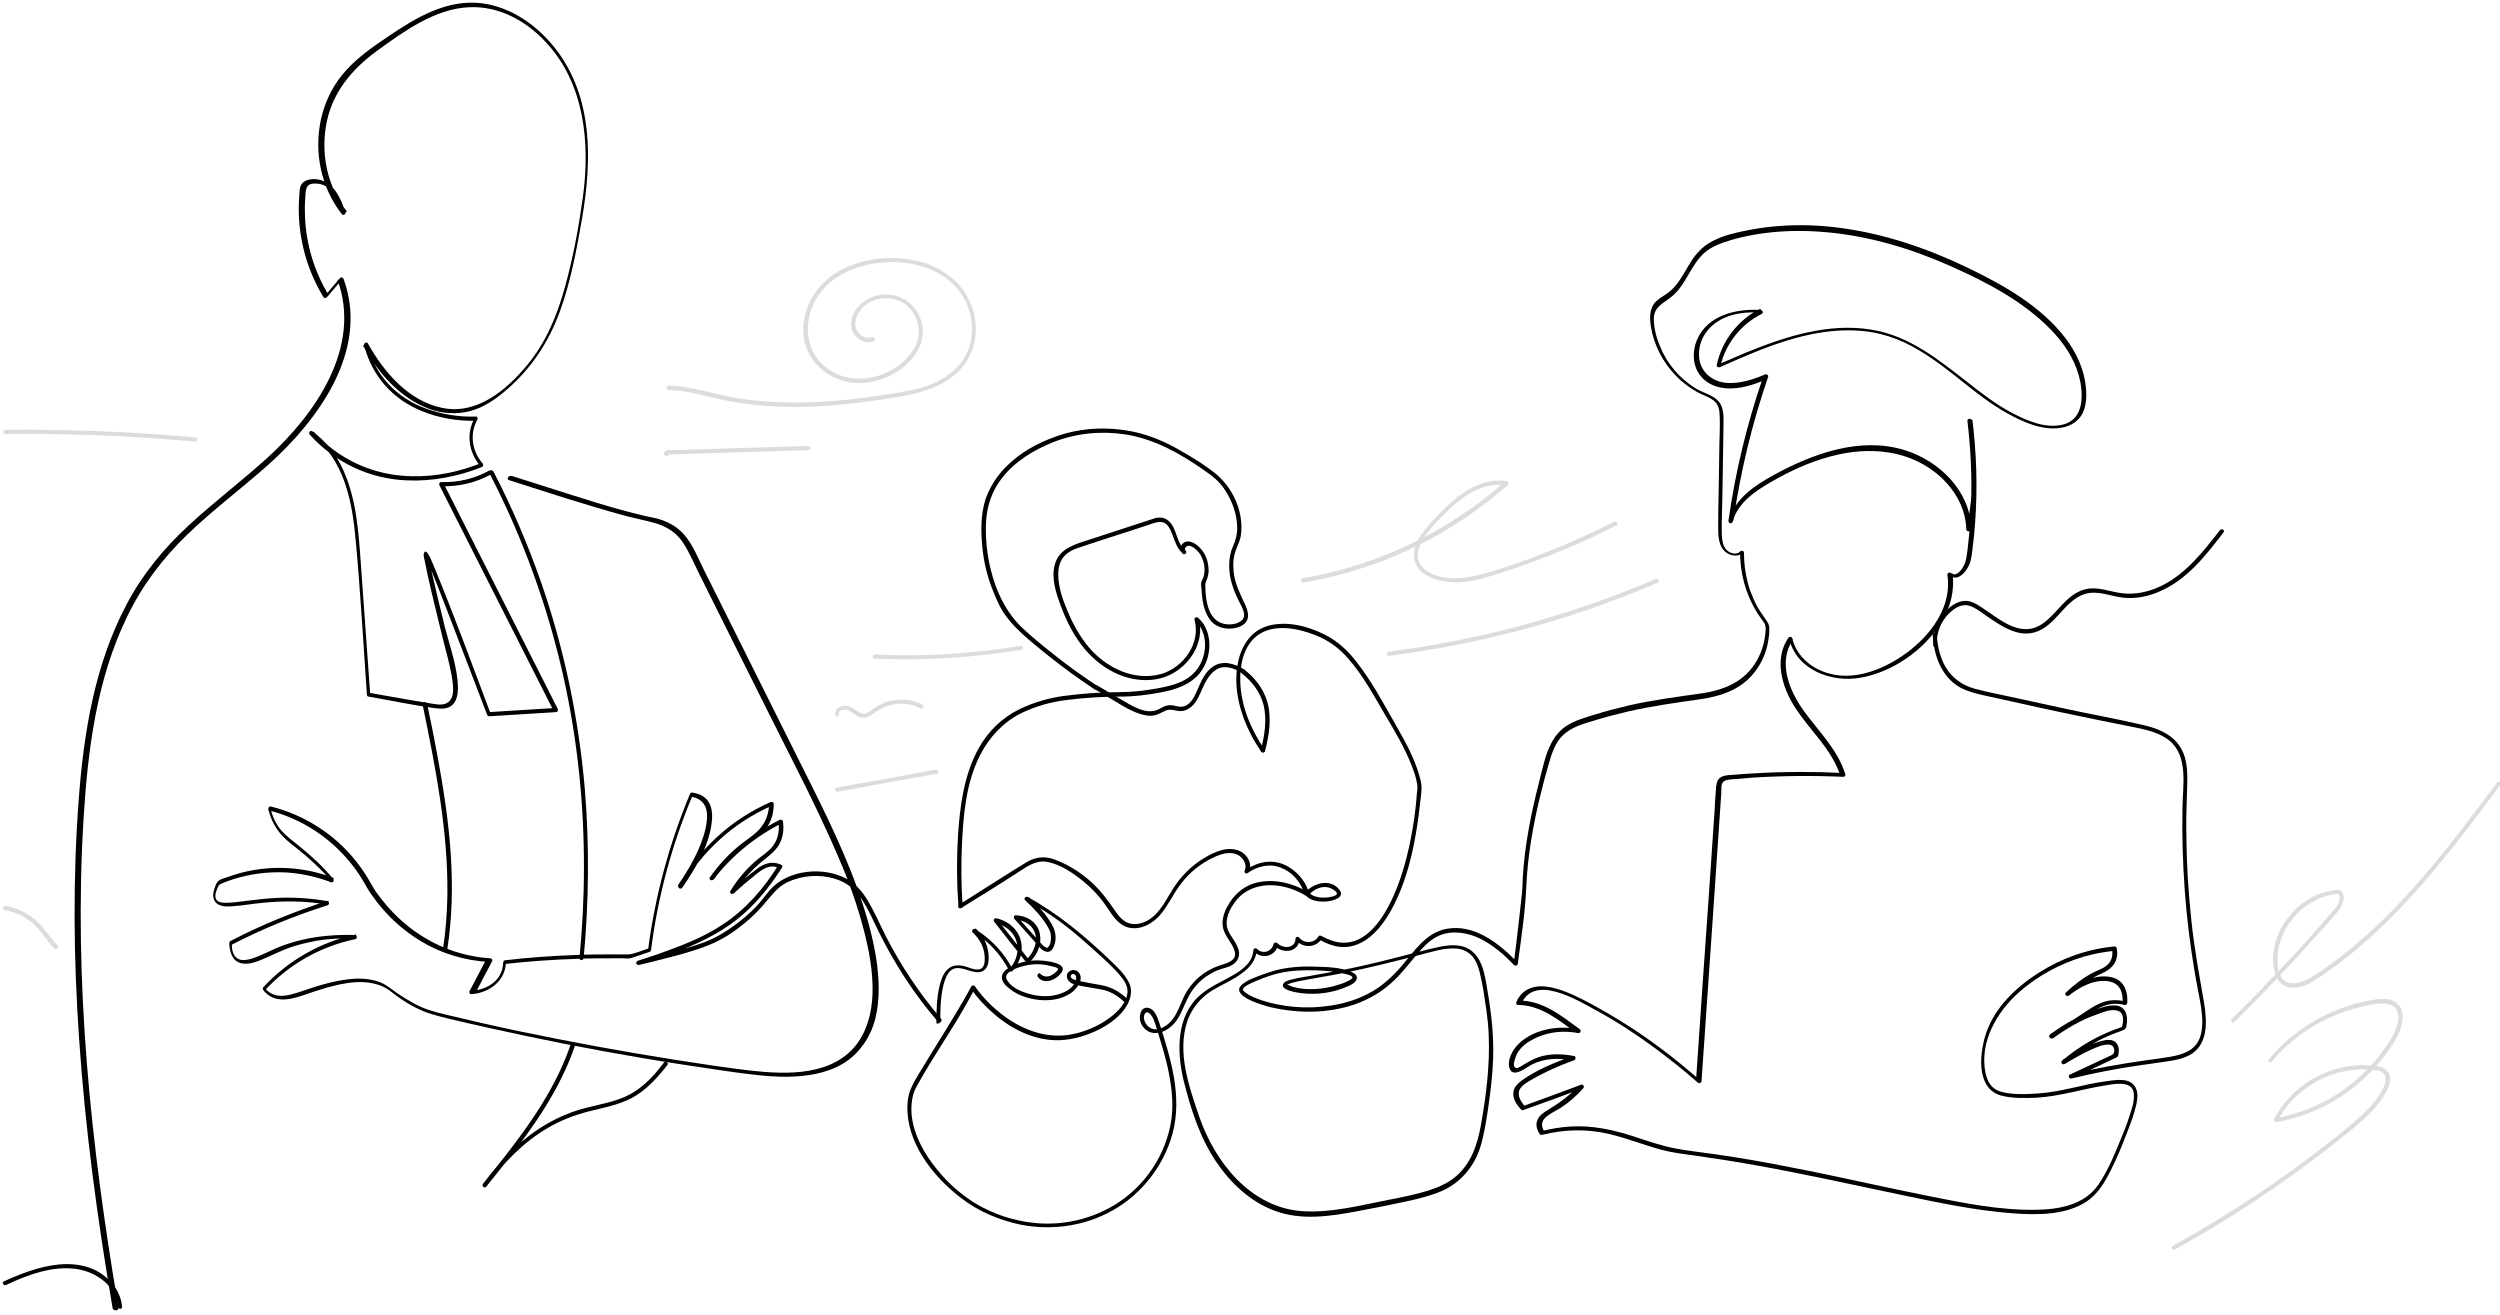 <svg xmlns="http://www.w3.org/2000/svg" xml:space="preserve" style="enable-background:new 0 0 900.8 474" viewBox="0 0 900.8 474"><path d="M183.4 173c13.8 4.4 27.7 9 41.7 12.8 3.7 1 7.6 1.7 11.3 2.8 3.7 1.1 6.9 3.1 9.2 6.2 2.5 3.5 4.2 7.7 6.1 11.5 8.5 17 16.9 34 25.4 50.9 8.5 17 16.6 32.4 23.9 49.1 3.6 8.1 6.8 16.5 9.2 25 2.2 7.7 4 15.7 4.2 23.7.2 7.2-1.1 14.7-5.3 20.7-4.3 6-10.7 8.9-17.6 10.1-6.9 1.2-14.5.7-21.6-.1-9.1-1.1-18.1-2.5-27.1-3.9-18.4-2.9-36.8-6.3-55.1-10.1-9.2-1.9-18.3-4-27.4-6.2-3.9-.9-7.6-2-11.1-3.9-2.1-1.2-4.3-2.5-6.3-3.9s-3.7-2.9-6-3.8c-3.5-1.3-7.3-1.5-10.9-1.1-3.7.4-7.1 1.2-10.6 2.2s-7.2 2.5-10.8 3.4c-3.7.9-6.9.5-9.3-2.5v1.1c8.7-9.5 20.2-16 32.7-18.6.9-.2.6-1.5-.2-1.5-7.1-.2-14.3.4-21.2 2.3-2.5.7-4.9 1.5-7.2 2.5-3 1.3-5.9 2.9-9 3.8-1.5.4-3.5.8-4.9-.2-1.7-1.1-2-3.5-2-5.4l-.4.7c11.2-5.8 22.9-10.6 34.9-14.4.7-.2.8-1.3 0-1.5-6.4-1.1-12.8-1.5-19.3-1.1-3.3.2-6.6.6-9.9 1-2.5.3-5 .7-7.5.7-1.4 0-3.3-.2-3.6-1.8-.3-1 .1-2.1.5-3.1.3-.7.5-1.4 1.1-1.8.6-.3 1.3-.5 1.9-.8 6.3-2.4 13.1-3.6 19.9-3.5 6.2.1 12.4 1.4 18.2 3.6.8.3 1.2-.8.7-1.3-3.7-4.4-7.9-8.3-12.4-11.9-2.1-1.7-4.3-3.3-6.1-5.3-2.1-2.4-3.4-5.3-4.1-8.4l-.9.9c14.2 3.5 26.5 12.6 34.1 25.1 1 1.7 1.9 3.4 3 5 1.3 1.8 2.6 3.6 4 5.2 4 4.7 8.7 8.7 14 11.9 7.4 4.5 15.8 7 24.4 7.5l-.7-1.1c-2 3.9-4.1 7.7-6.1 11.6-.3.5.1 1.2.7 1.1 6.4-.4 12.3-4.8 12.4-11.6l-.8.8c8.7-1 17.4-1.6 26.2-1.9 4.5-.2 9.1-.2 13.7-.2h3c1 0 2.1.2 3.1-.1 2.2-.7 4.3-1.5 6.5-2.2.4-.1.5-.4.6-.7 2.4-19.2 7.5-38 15-55.8l-.9.5c2.7.4 4.9 1.7 5.7 4.4.7 2.3.3 4.9-.2 7.2-1.7 7.4-5.8 14.3-10 20.5l1.3.8c7.3-13.1 18.9-23.6 32.7-29.6l-1.1-.7c0 3.3-1.1 6.4-3.2 8.9-1.7 2-3.9 3.4-6 5-4.7 3.5-8.7 7.8-12.1 12.6-.6.8.7 1.5 1.3.8 6.5-8.5 15-15.4 24.5-20.2l-1.1-.5c.4 3-.1 6-1.9 8.5-1.4 1.9-3.4 3.2-5.3 4.7-4 3.2-7.4 7.2-10.1 11.6-.5.8.6 1.5 1.2.9 2.5-2.3 5.1-4.5 7.7-6.6 2.6-2.1 5.3-4.1 8.6-2.5l-.3-1c-5.2 8.4-11.8 16-20.1 21.4-7.2 4.8-15.4 7.8-23.5 10.7-2.3.8-4.6 1.5-7 2.3-.8.3-.7 1.5.2 1.5.6 0 1.3-.3 1.9-.4 1.6-.4 3.3-.8 4.9-1.2 4.4-1.1 8.8-2.2 13.1-3.6 4.9-1.5 9.6-3.5 13.8-6.4s8.2-6.3 11.5-10.2c2.6-3 4.7-6.1 8.3-7.9 5.3-2.6 11.8-3.1 17.5-1.3 3.9 1.2 7 3.6 9.3 7 2.5 3.7 4.3 7.9 6.3 12 5.8 11.7 12.9 22.7 21.4 32.5.6.7 1.7-.3 1.1-1.1-7.8-9.1-14.4-19-19.9-29.7-2.2-4.4-4.2-9-6.7-13.2-1.9-3-4.2-5.8-7.4-7.5-8.4-4.6-21.2-3.4-27.7 4-1.3 1.5-2.5 3.2-3.8 4.7-1.9 2.2-4 4.1-6.2 5.9-4.3 3.5-8.9 6.5-14.1 8.4-4.7 1.7-9.6 3-14.5 4.2-2.1.5-4.2 1.1-6.3 1.6-.6.2-1.3.3-1.9.5-.2 0-1 .2-.5.2l.2 1.5c6.3-2 12.5-4.2 18.6-6.8 7.9-3.4 15.1-7.6 21.2-13.6 4.5-4.4 8.3-9.4 11.7-14.7.2-.3.1-.9-.3-1-3.3-1.5-6.2-.5-8.9 1.6-3.2 2.4-6.2 5.1-9.2 7.7l1.2.9c3-4.8 6.7-8.9 11.2-12.4 1.9-1.5 3.8-3.1 5-5.2 1.4-2.6 1.7-5.5 1.3-8.3-.1-.5-.7-.6-1.1-.5-9.8 4.9-18.4 12-25.1 20.7l1.3.8c3.6-5.2 8-9.5 13.1-13.2 2.2-1.6 4.3-3.2 5.9-5.4 1.8-2.5 2.6-5.5 2.6-8.6 0-.6-.6-.9-1.1-.7-14 6.1-25.8 16.8-33.2 30.1-.5.9.8 1.5 1.3.8 4.6-6.7 9.2-14.3 10.5-22.4.4-2.4.5-5.1-.4-7.4-1.1-2.8-3.6-4.1-6.4-4.5-.4-.1-.8.1-.9.5-7.5 18-12.6 36.9-15.1 56.2l.6-.7c-2.1.7-4.1 1.5-6.3 2.1-1.1.3-2.3.2-3.4.2h-3.5c-4.4 0-8.8 0-13.1.2-8.6.3-17.2.9-25.7 1.9-.4 0-.7.3-.8.8-.1 6-5.2 9.7-10.8 10.1l.7 1.1c2-3.9 4.1-7.7 6.1-11.6.3-.5-.1-1.1-.7-1.1-14.4-.9-27.5-7.8-36.9-18.6-1.5-1.7-2.9-3.5-4.2-5.3-1.1-1.6-2-3.4-3-5-3.3-5.5-7.6-10.5-12.6-14.6-6.5-5.3-14.2-9.2-22.3-11.2-.6-.1-1 .4-.9.9.6 2.9 1.9 5.7 3.7 8.1 1.8 2.4 4 4.1 6.2 5.8 4.7 3.7 9.1 7.8 13 12.3l.7-1.3c-12.3-4.8-26.1-4.9-38.5-.3-.9.3-2.5.7-3.2 1.4-.9.9-1.5 3-1.7 4.2-.3 1.6.2 3.3 1.7 4.2 1.7.9 3.9.8 5.7.6 3.2-.2 6.3-.8 9.5-1.1 8.2-.9 16.4-.8 24.5.6v-1.5c-12.1 3.9-24 8.7-35.3 14.6-.2.1-.4.4-.4.7.1 2.9.9 6.3 4 7.2s6.5-.7 9.3-1.9c2.7-1.2 5.6-2.6 8.6-3.7 3-1 6.3-1.8 9.5-2.4 4.8-.8 9.7-1 14.5-.8l-.2-1.5c-12.8 2.7-24.5 9.4-33.4 19-.3.3-.3.7 0 1.1 5 6.4 13.3 2 19.5.1 7.1-2.2 15.3-4.5 22.6-1.8 2.5.9 4.3 2.6 6.4 4.1s4.3 2.9 6.6 4c3.6 1.9 7.4 2.8 11.4 3.8 4.6 1.1 9.3 2.2 13.9 3.2 18.7 4.2 37.5 7.9 56.4 11.1 9.4 1.6 18.8 3 28.3 4.4 7.8 1.1 15.6 2.3 23.5 2.3 6.9-.1 14-1.1 20-4.6 6-3.5 10.2-9.6 11.9-16.4 1.7-6.8 1.4-14.5.3-21.7-1.4-8.7-3.9-17.2-6.9-25.5-6.2-17.1-14.7-33.3-22.8-49.6-8.7-17.4-17.3-34.7-26-52.1-2.2-4.3-4.3-8.7-6.5-13-1.9-3.9-3.6-8.1-6.3-11.6-2.2-2.9-5.3-4.9-8.7-6.1-1.9-.7-3.9-1-5.8-1.4-12-2.8-23.7-6.7-35.4-10.4-4.3-1.4-8.6-2.7-12.9-4.1-1.5-.2-1.9 1.3-1 1.5z"/><path d="M42.7 471.2c-9.9-58-16.2-117.1-12.6-176 1.5-24.8 4.7-50.4 15.7-73 5.4-11.2 12.8-21 21.7-29.6s19.3-16.4 28.8-24.8c18.3-16.3 36.9-41.5 27.5-67.3-.2-.5-.9-.8-1.3-.3-1.7 2-3.5 4.1-5.2 6.1l1.2.2c-5.2-8.6-8.2-18.3-8.6-28.4-.1-2.3-.1-4.5.1-6.8.1-1.3 0-3.5 1.1-4.5.9-.8 2.6-.7 3.6-.6 5.3.7 7.5 6.3 9 10.7l1.3-.7c-6.8-8.5-9.3-19.8-7.6-30.5 1.9-11.9 9.1-20.6 18.6-27.5s20.8-15.1 33.1-15.6c10.5-.5 20.3 4.8 27.3 12.3 14.3 15 16.3 36.7 13.6 56.3-1.5 10.8-3.5 21.6-6.4 32.1-2.9 10.5-6.9 20.1-13.7 28.3-7.4 8.9-18 17.9-30.4 15.4-12.2-2.4-21.2-12.9-26.9-23.2-.4-.8-1.6-.2-1.4.6 2.8 11.1 10.4 19.6 21 23.8 6.1 2.5 13 3.6 19.6 3.4l-.7-1.1c-3.3 5.8-2.2 12.6 2.1 17.6l.3-1.3c-7.9 3.2-16.5 5-25 4.8-13.7-.2-26.4-5.9-35.5-16.1l-.9 1.2c12.1 8.7 14.9 24.5 16.1 38.4 1.7 18.4 2.7 36.8 4 55.2 0 .3.2.7.6.7 8 1.4 16 3.1 24.1 4.2 2.3.3 4.8.3 6.4-1.5 1.4-1.6 1.7-3.8 1.7-5.9-.1-7.3-2.9-14.8-4.7-21.8-1.6-6.6-3.2-13.1-4.7-19.7-.4-1.8-.8-3.6-1.1-5.4 0-.2 0-1-.2-1.2-.2-.2-1.3.6-1.3.3 0 .5.8 1.7 1 2.1 2.1 5 4.1 10 6 15 5.2 13.4 10.3 26.9 15.5 40.4.1.3.4.6.7.6 8-.5 16-1 24.1-1.5.6 0 .9-.6.7-1.1-13.7-27.1-27.5-54.3-41.2-81.4l-.7 1.1c6.3.2 12.4-1.3 17.9-4.3.9-.5.1-1.8-.8-1.3-5.3 2.9-11.1 4.3-17.2 4.1-.6 0-.9.6-.7 1.1 13.7 27.1 27.5 54.3 41.2 81.4l.7-1.1c-8 .5-16 1-24.1 1.5l.7.6c-6.9-18.3-13.6-36.7-21.1-54.7-.2-.4-2.3-5.8-3-2.9-.2.8.3 2 .4 2.8.4 2.1.9 4.2 1.3 6.2 1.6 7.1 3.4 14.2 5.1 21.3 1.1 4.4 2.4 8.8 3.2 13.3.5 3 1.6 8.5-1.8 10.2-1.8.9-4.2.3-6.1 0l-7.2-1.2c-4.9-.9-9.8-1.7-14.8-2.6l.6.7c-1.1-15.8-2.3-31.6-3.4-47.4-.8-11.4-1.6-23.2-6.4-33.7-2.5-5.5-6.2-10.3-11.1-13.8-.7-.5-1.5.6-.9 1.2 9.1 10.1 21.6 16 35.1 16.5 9.1.4 18.4-1.4 26.9-4.8.5-.2.7-.8.3-1.3-3.8-4.4-4.8-10.6-1.9-15.8.3-.5-.1-1.2-.7-1.1-6 .2-12-.8-17.6-2.8-10.8-3.8-18.7-12.2-21.5-23.4l-1.4.6c5.3 9.7 13.2 18.9 23.8 22.8 4.6 1.7 9.7 2.1 14.5.9 5.2-1.3 9.6-4.4 13.6-7.9 8.7-7.5 14.9-16.9 18.9-27.7s6.2-22.8 8.2-34.3c3.5-20.7 3.9-43.4-9.7-60.8-6.5-8.3-15.8-14.9-26.4-16.3-12.7-1.6-23.9 5.2-33.9 12-6 4-12.1 8.3-16.6 13.9-3.8 4.7-6.3 10.2-7.6 16.1-2.5 11.8.1 24.5 7.6 34 .5.6 1.5-.1 1.3-.7-1.6-4.4-3.5-9.6-8.3-11.4-1.9-.7-4.1-.8-6 0-2.5 1.2-2.2 3.5-2.4 6-.9 12.5 2.2 25.2 8.7 35.9.2.4.9.5 1.2.2 1.7-2 3.5-4.1 5.2-6.1l-1.3-.3c8.9 24.4-8.1 48.6-25.4 64.3-9.2 8.3-19.1 15.8-28.2 24.2-9.1 8.4-16.8 17.8-22.5 28.7-11.3 21.4-15.3 45.8-17.1 69.6-2.2 28.8-1.9 57.9.1 86.7 2.2 32.6 6.6 65 12.1 97.2.7 1.1 2.2.7 2.1-.3z"/><path d="M152.3 254c4.6 22.5 9.2 45.4 8.9 68.5-.1 6.6-.6 13.1-1.6 19.6-.2.9 1.3 1.4 1.5.4 3.7-23.1.9-46.4-3.3-69.2-1.2-6.6-2.5-13.1-3.9-19.7-.4-1-1.8-.6-1.6.4zm24.1-83.4c12 23.2 21 48 26.7 73.6 5 22.6 7.4 45.8 7.3 69 0 10.7-.6 21.4-1.6 32-.1 1 1.4 1 1.5 0 1.9-20.3 2.1-40.8.4-61.2-2.2-25.2-7.4-50.2-15.7-74.1-4.8-13.7-10.5-27.1-17.2-40-.5-.9-1.8-.2-1.4.7zm29.3 205.5c-5 14.9-14 28-23.5 40.2-2.7 3.5-5.5 6.9-8.2 10.3l1.2.9c6-8.3 13.3-15.9 22.2-21.1 4.6-2.7 9.5-4.6 14.6-5.9 5.1-1.3 10.8-2.3 15.7-4.9 5.2-2.8 9.2-7.3 12.8-11.9.6-.8-.7-1.5-1.3-.8-3.3 4.4-7.1 8.6-12 11.3s-10.7 3.6-16.1 5c-9.9 2.5-18.6 7.8-26 14.7-4.1 3.9-7.8 8.2-11.1 12.8-.5.7.6 1.6 1.2.9 9.9-12.3 20-24.8 27-39 2-4 3.7-8 5.1-12.2.2-.9-1.3-1.2-1.6-.3zm188.9-127.7c2.4 1.4 4.8 2.9 7.2 4.3 3.5 2.1 7.3 4.5 11.4 5.1 1.1.2 2.3.1 3.4-.2 1.2-.4 2.3-1.1 3.5-1.6 1.4-.5 2.5-.2 3.9.1 1.2.2 2.3.2 3.4-.3 4.3-1.8 5.1-7 7.3-10.6 1.3-2.2 3.2-4.5 6-4.8 2.5-.2 4.9.9 6.9 2.2.8.5 1.6-.8.8-1.3-3.4-2.2-7.9-3.6-11.5-1-3.6 2.6-4.6 6.8-6.5 10.5-.6 1.2-1.4 2.3-2.5 3.1-1.4.9-2.7.9-4.2.5-1.1-.3-2.1-.4-3.2-.2-1.2.3-2.2 1-3.3 1.5-4.2 1.9-9.2-1.3-12.8-3.4-3-1.7-6-3.5-9-5.3-.9-.4-1.7.9-.8 1.4z"/><path d="M447.5 242.7c3.6 2.8 6.5 6.6 7.7 11 1.4 5.3.5 11.3-.9 16.5-.3.9 1.2 1.3 1.5.4 1.5-5.6 2.5-12.1.8-17.8-1.4-4.7-4.4-8.5-8.2-11.5-.9-.5-1.6.8-.9 1.4z"/><path d="M455.6 270c-4.9-7.2-8.4-15.5-8.7-24.3-.2-5.9 1.1-12.8 6-16.6 5.8-4.5 14.6-2.8 20.9-.3 4.7 1.8 8.6 4.6 11.9 8.4 5.4 6.1 9.3 13.4 13.4 20.4 3.5 5.9 7.1 11.9 9.6 18.4.9 2.2 1.7 4.7 2 7 .1 1-.1 2.2-.2 3.2l-.3 3.6c-.3 2.3-.5 4.6-.9 6.9-1.2 7.7-3 15.5-5.8 22.8-3.3 8.5-10.2 21.9-21.4 20-2.2-.4-4.2-1.3-6.1-2.3-.4-.2-.8-.1-1 .3-1.5 2.5-5.2 2.5-6.8.4-.4-.6-1.4-.4-1.4.4-.2 3.6-4.5 3.6-6.6 1.5-.4-.4-1.1-.2-1.3.3-.6 2.8-3.9 3.9-6 1.8-.5-.5-1.2-.1-1.3.5-.3 4.5-4.1 7.2-7.7 9.2-3.8 2.2-7.9 3.9-11.3 6.8-8.9 7.6-8.6 20.6-6.1 31 2.6 10.4 5.8 20.4 11.7 29.2 5.2 7.7 12.4 14.5 21.2 17.7 9.4 3.5 19.7 2 29.3.2 6-1.1 12-2.3 18-3.6 4.3-.9 8.6-2 12.7-3.7 6.8-3 11.6-8.6 13.9-15.6 1.4-4.4 2.1-9.1 2.8-13.6.9-6.1 1.7-12.3 1.9-18.5.3-8.6-.7-17-2.2-25.5-.9-5.5-2-12.4-7.9-14.7-3.9-1.5-8.6-.3-12.5.6-8.2 2-16.3 4.3-24.5 6.1-6.2 1.4-12.4 2.5-18.6 3.6-2.2.4-4.5.7-6.7 1.3-.9.2-2.3.5-3 1.3-2.2 2.6 5.6 3.6 6.6 3.7 5.5.6 11.2-.2 16.2-2.4 1.2-.5 3.4-1.5 3.5-3.1.1-1.2-1.2-1.9-2.2-2.3-4-1.6-8.8-1.7-13-1.8-4.9-.2-10 .2-14.7 1.5-1.4.4-2.8.9-4.2 1.4-2.4.9-5.1 1.8-7.1 3.4-5.3 4.3 8.3 7.9 10.5 8.4 9.7 2.2 20.4 2.2 29.9-1.1 4.9-1.7 9.5-4.3 13.3-7.8 3.3-2.9 5.9-6.4 8.8-9.8 2.4-2.8 4.9-5.7 8.4-7.2 4.7-2 10.2-1.1 14.7 1.1s8.6 5.7 12.1 9.4c.7.7 1.7-.4 1.1-1.1-6.5-6.7-15.4-13.7-25.4-11.8-7.3 1.4-11.5 8-16 13.3-3 3.5-6.4 6.7-10.4 9.1-4.6 2.7-9.7 4.4-15 5.2-8.6 1.4-18 .7-26.3-2.3-1.3-.5-2.6-1-3.8-1.8-.5-.3-1.5-.9-1.7-1.5-.4-1.2 3.5-2.7 4.4-3.1 1.8-.8 3.6-1.5 5.5-2.1 4.3-1.4 8.8-1.9 13.2-1.9 4.5 0 8.8.2 13.1 1.2.6.1 3.1.6 3.2 1.4 0 .6-1.5 1.2-1.9 1.4-1.1.6-2.3 1-3.4 1.3-5.1 1.6-10.9 2.1-16.1.7-.7-.2-1.3-.6-2-.8-.3-.1-.1-.3-.2 0-.1.2.1 0 .2-.1.4-.1.9-.3 1.3-.5.8-.2 1.7-.4 2.5-.6 5.4-1.1 10.9-1.9 16.3-3 9.1-1.8 18.1-4.1 27.1-6.4 4.4-1.1 9.2-2.8 13.8-2.4 1.5.1 2.9.6 4.2 1.5 2.3 1.6 3.3 4.2 4 6.8 1.2 4.6 1.8 9.4 2.5 14.1.4 2.9.7 5.7.8 8.6.5 10.9-.9 21.9-2.8 32.6-1.3 7.2-3.6 14.1-9.4 18.8-2.8 2.3-6.2 3.7-9.6 4.8-4.6 1.4-9.4 2.4-14.2 3.3-10.2 2-20.8 4.8-31.2 4.1-18.6-1.3-31.5-17.7-37.1-34.1-3.7-10.8-8.1-23.3-4.2-34.6 1.7-4.7 4.8-8.3 9-10.9 3.5-2.1 7.4-3.7 10.7-6.2 2.9-2.1 5.1-4.9 5.3-8.6l-.9 1c2.9 2.8 7.6 1.5 8.5-2.5l-1.3.3c3.1 3 8.8 2.4 9.1-2.6l-1.4.4c2.4 3.2 7.3 3 9.4-.4l-1 .3c3.3 1.9 7 3.2 10.8 2.6 2.1-.3 4.1-1.2 5.9-2.3 4.6-3.1 7.8-7.9 10.3-12.8 3.5-6.9 5.7-14.5 7.2-22 .9-4.6 1.6-9.2 2.1-13.8.2-2.2.7-4.8.6-7-.1-1.3-.5-2.6-.8-3.8-1.8-6.3-5-12.1-8.2-17.7-4.5-7.9-8.8-16-14.4-23.2-3.1-4-6.7-7.4-11.2-9.7-6.4-3.3-14.9-5.5-21.9-2.9-6 2.3-9 8.2-9.9 14.3-1.2 8.2 1 16.7 4.7 24 1.1 2.3 2.5 4.5 3.9 6.6.5.8 1.8.1 1.2-.8z"/><path d="M338.8 368c0-4.3.1-8.7 1.1-12.9.5-1.9 1.2-4.2 2.8-5.5 2.4-1.9 5.8.2 8.4.6 1.5.3 3 .1 4-1.1 1.2-1.4 1.2-3.3 1.1-5-.3-3.8-1.9-7.1-4.7-9.6l-.9 1.2c5.6 3.4 10 8.2 13 14 .2.4.9.5 1.2.2 3.4-3.7 4.5-9.3 1.9-13.7-1.6-2.7-4.6-4.7-7.7-5.3-.8-.2-1.2.7-.7 1.3 3.8 4.9 7.6 9.7 11.5 14.6.3.3.8.3 1.1 0 3.2-3 5-7.7 3.3-11.9-1.4-3.3-4.8-5-8.2-5.1-.7 0-.9.8-.5 1.3 2.5 2.7 4.9 5.5 7.3 8.2 1.1 1.2 2.4 3.2 4.1 3.6 2.3.6 3.2-2.5 3.4-4.1.2-2.2-.3-4-1.4-5.9-2.1-3.6-5.1-6.8-8.2-9.7l-.9 1.2c4.6 2.5 9 5.3 13.1 8.4 4.4 3.3 8.5 7 12.6 10.7 3 2.7 6 5.4 8.5 8.5 1.6 2 2.7 4 2.1 6.6-1 4.1-4.7 7.2-8.1 9.4-4.1 2.6-8.9 4.4-13.8 5-8.1.9-15.9-2.1-22.4-6.9-3.9-2.9-7.7-6.6-10.5-10.7-.3-.4-1-.5-1.3 0-5.8 10.7-12.5 20.8-18.8 31.3-1.2 2-2.4 4-3.2 6.1-1 2.6-1.2 5.5-1 8.2.8 12.3 9.8 23.4 19.2 30.6 6.3 4.9 13.9 8.1 21.7 9.7 10.4 2 21.3.7 30.8-4 11.6-5.7 20.4-16.4 23.8-28.9 3.6-13.4-.7-27.1-4.8-39.9-.7-2.1-1.9-5.5-4.6-5.4-2.3.1-2.7 3.3-2.2 5 .7 2.2 2.5 3.9 4.8 4.1 3 .3 5.9-1.6 7.7-3.8 2.1-2.6 3.1-5.9 4.6-8.8 1.5-3 3.6-5.6 6.4-7.6 1.3-.9 2.7-1.7 4.1-2.3 1.5-.6 3-.9 4.5-1.5 2.5-1 4-3.2 3.3-5.9-.8-3.1-3.5-5.3-4.2-8.3-.6-3.1 1-6.5 2.9-9 3.7-5.1 9.9-6.7 15.9-5.8 3.4.5 6.7 1.8 9.7 3.6.8.5 1.6-.8.8-1.3-5.2-3.1-11.4-4.8-17.5-3.7-5.2.9-9.2 4.2-11.7 8.9-1.3 2.4-2.2 5.3-1.4 8.1s3.1 4.9 4 7.7c1.2 3.8-2.8 4.5-5.4 5.4-2.7.9-5.2 2.3-7.4 4.2-2.2 1.9-4 4.2-5.3 6.8-1.5 3.1-2.5 6.6-4.8 9.1-1.9 2.1-5.4 4.1-8 2-.9-.7-1.5-1.8-1.7-2.9-.2-1.1.4-3 1.8-2.1 1.1.8 1.7 2.3 2.1 3.5.6 1.8 1.2 3.6 1.7 5.4 1.1 3.6 2.2 7.3 3 11 1.3 6 2.1 12.2 1.3 18.3-1.8 12.7-9.5 24.3-20.4 30.9-8.5 5.2-18.6 7.5-28.5 6.6-7.8-.7-15.7-3.3-22.4-7.5-4.7-3-8.9-6.7-12.4-10.9-3.9-4.6-7.3-9.9-9-15.8-1.1-3.8-1.4-8-.4-11.9.4-1.6 1.2-3 2-4.4 5.1-9.2 11.2-17.9 16.4-27 1.3-2.3 2.6-4.6 3.8-6.9h-1.3c2.6 3.8 6 7.2 9.5 10.1 6.4 5.1 14.2 8.7 22.5 8.4 4.9-.2 9.8-1.7 14.2-3.9 3.9-2 7.9-4.9 10.1-8.9 1.4-2.6 1.9-5.5.5-8.1-1.5-3-4.2-5.5-6.6-7.8-9.1-8.7-18.7-16.8-29.8-22.9-.7-.4-1.6.6-.9 1.2 3 2.8 6 5.9 8.1 9.5.5.9 1 1.8 1.1 2.7.2 1.3.1 3.3-.7 4.4-.5.7-.7.6-1.4.2-.9-.6-1.6-1.5-2.3-2.3-2.7-2.9-5.2-5.9-7.9-8.8l-.5 1.3c2.8.1 5.7 1.5 6.9 4.2 1.5 3.7-.2 7.7-3 10.3h1.1c-3.8-4.9-7.6-9.7-11.5-14.6l-.7 1.3c2.5.5 4.9 2 6.4 4 2.7 3.9 1.9 9.1-1.3 12.5l1.2.2c-3.1-6-7.8-11-13.5-14.5-.7-.4-1.6.6-.9 1.2 2.5 2.3 4.1 5.3 4.3 8.7.1 1.7 0 4.4-2.2 4.6-1.7.2-3.4-.7-4.9-1.1-2.3-.6-4.6-.6-6.4 1.2-1.5 1.5-2.2 3.6-2.7 5.6-1.1 4.4-1.2 9-1.2 13.5-.2.5 1.3.5 1.4-.5zm56.5-120.9c-5.4-3.6-10.7-7.3-15.7-11.4-4-3.1-7.9-6.3-11.6-9.8-5.7-5.6-9.1-12.9-11-20.6-1.4-5.7-2-11.7-1.7-17.5.4-5.8 2.2-11 5.7-15.5 4.6-6 11.4-10.1 18.3-12.9 8.3-3.3 17.2-4.2 26-2.9 10.7 1.6 20.5 7.2 29.2 13.4 2.5 1.7 4.8 3.6 6.5 6.1 2.9 4.2 4.8 9.2 4.8 14.4 0 2.3-.6 4.3-1.5 6.4-1 2.2-1.4 4.6-1.4 7 0 4.6 1.5 8.8 3.5 12.8 1.1 2.2 3.4 5.7.4 7.4-1.8 1.1-4.2 1.2-6.1.7-2.6-.7-4.2-2.7-5.1-5.1-1-2.7-1.3-5.9-1.3-8.8 0-1.1.7-2 .9-3.1.3-1.1.4-2.3.2-3.5-.2-2.2-1-4.4-2.5-6.2-1.3-1.6-3.9-3.7-6.1-2.6-1.6.8-2 3.1-.5 4.2.7.5 1.6-.7.9-1.2-3-2.3-3-6.6-5.1-9.6-1-1.3-2.3-2.3-4-2.3-1.3-.1-2.5.4-3.7.8-1.7.6-3.5 1.1-5.2 1.7-6.1 2-12.3 4-18.4 6-4.7 1.5-9.5 3.3-10.8 8.7-1.2 4.8.5 10 2.2 14.5 1.8 5 4.2 9.8 7.4 14.1 6.2 8.2 16.1 14.1 26.7 12.5 10-1.5 18.4-11.7 15.6-22l-1.3.7c4.7 4.4 4.5 11.9 1.2 17-3.4 5.1-9.1 6.5-14.6 7.5-4.8.9-9.4 1.4-14.2 1.4-6.4 0-12.9.5-19.2 1.3-5.6.7-11.1 2.3-16.2 4.7-6.3 3-11.5 8-14.9 14.1-5.3 9.5-6.8 20.7-7.5 31.4-.5 8.2-.5 16.5.1 24.7 0 .3 0 .5.1.8.1 1 1.6 1 1.5 0-.6-7.2-.6-14.6-.3-21.8.5-11 1.5-22.7 6.6-32.6 3.3-6.4 8.1-11.6 14.5-14.9 5.2-2.6 11-4.2 16.8-4.9 6.4-.8 12.8-1.2 19.2-1.2 4.9 0 9.7-.6 14.5-1.5 5.3-1 10.8-2.7 14.3-7.2 3.4-4.5 4.4-11.1 1.8-16.3-.6-1.3-1.5-2.4-2.6-3.4-.5-.5-1.5 0-1.3.7 2.4 8.5-4.1 17.4-12.2 19.6-9.6 2.6-19.6-2.3-25.8-9.6-3.2-3.8-5.7-8.2-7.6-12.8-1.8-4.2-3.5-8.9-3.5-13.6 0-2.2.5-4.5 2-6.3 1.6-1.9 4.1-2.9 6.4-3.6 5.4-1.8 10.9-3.6 16.3-5.3 3.2-1 6.3-2.1 9.4-3.1 2.4-.8 4.4-.9 5.8 1.4 1.9 3.1 2.1 7.1 5.1 9.5l.9-1.2c-.4-.3-.2-.8 0-1.1.4-.5 1-.6 1.5-.5.8.2 1.5.6 2 1.1 1 .8 1.8 1.8 2.3 3 1.1 2.3 1.4 5.1.5 7.5-.2.6-.6 1.1-.7 1.7-.1.6 0 1.4.1 2 .1 1.4.2 2.8.4 4.2.4 2.7 1.3 5.4 3 7.5 2.6 3.1 7.8 3.6 11.2 1.7 2.9-1.7 2.5-4.5 1.3-7.2-1.8-4-3.9-7.8-4.3-12.3-.3-2.6-.1-5.4.9-7.9.7-1.9 1.6-3.6 1.8-5.7.9-8.1-3.1-16.8-9.4-21.8-4-3.2-8.5-5.9-12.9-8.4-4.7-2.7-9.7-4.9-15-6.2-9.7-2.3-20.1-2-29.5 1.4-6.5 2.3-12.7 5.7-17.6 10.6-3.4 3.3-6 7.3-7.6 11.7-2 6-1.8 12.6-1.1 18.8.5 4.5 1.6 9 3.2 13.2 1.2 3 2.3 5.9 4 8.7 3 4.6 7 8.2 11.2 11.7 4.2 3.5 8.8 7.1 13.4 10.5 2.8 2 5.7 4 8.5 5.9.9.5 1.7-.8.9-1.3z"/><path d="M374 352.1c2.4 2.9 6.7.9 8.5-1.7 2.4-3.4-5.5-4.2-7.4-4.3-3.9-.3-8.2.6-11.6 2.6-1.3.8-2.5 1.9-2.5 3.5 0 1.7 1.6 3.2 2.8 4.1 3 2.4 6.9 3.6 10.6 4 3.8.4 8.2-.2 11.5-2.5 2.1-1.4 5-5.2 2.6-7.6-1.4-1.4-4.2-.5-4.1 1.6.1 1.5 1.4 2.5 2.7 2.9 2.1.6 4.5.9 6.7 1.3 1.9.4 3.7.5 5.5 1.2 2.3.9 4.3 2.3 6 4 .7.7 1.8-.4 1.1-1.1-1.9-1.8-4.1-3.4-6.6-4.3-2.3-.9-4.9-1.1-7.3-1.6l-4.5-.9c-.7-.2-2.4-.6-2.2-1.7.1-.6 1-.8 1.4-.5 1.1.7.4 2.6-.1 3.4-1.6 2.5-4.8 3.7-7.6 4.2-3 .5-6.1.2-9-.7-2.9-.8-6-2.2-7.6-4.8-1.9-2.9 3.9-4.6 5.8-5.1 3.3-.9 6.7-.9 10 0 .5.1 2.3.5 2.5.9.3.6-1.4 1.8-1.7 2-1.4 1-3.3 1.3-4.6-.1-.5-.7-1.5.4-.9 1.2zm172.9-4.9c1.3-9.5 2.7-18.9 3.1-28.5.5-10.4 2.3-20.7 4.7-30.8 1-4.2 2.1-8.4 3.3-12.5 1.1-3.8 2.3-7.9 5.4-10.7s7.1-3.9 10.8-5c4.2-1.3 8.4-2.4 12.7-3.4 8.4-1.9 16.9-3.1 25.4-4.3 7.1-1 14-3.1 18.9-8.6 2.4-2.7 4.2-5.9 5.2-9.3.5-1.6.8-3.3 1-5 .1-1.5.4-3.4-.4-4.7-1.2-2-2.7-3.8-3.8-5.8-1.1-2-1.9-4-2.7-6.1-1.4-4.3-2.1-8.8-2.1-13.3 0-.7-.8-1-1.3-.5-1.4 1.3-3.5.8-4.8-.4-1.6-1.4-1.8-3.8-1.9-5.8-.1-4.2.1-8.5.2-12.8.1-8.6.3-17.1.4-25.7 0-3 .4-6.7-1.6-9.2s-5.7-3.2-8.3-4.8c-5.8-3.5-10.5-9-13-15.3-1.3-3.1-2.2-6.6-2.2-9.9.1-4.4 3.5-5.5 6.4-7.9 5.1-4.1 6.7-10.9 11.4-15.4 2.9-2.8 6.9-4.1 10.7-5.2s7.6-1.8 11.4-2.3c7.5-1 15.1-1 22.6-.3 15.5 1.4 30.6 6 44.7 12.3 12.8 5.7 26 12.6 35.9 22.8 4.5 4.6 8.2 10.1 10 16.3 1.7 6.2 2.3 15.7-5.4 17.8-6.2 1.7-13-1.2-18.4-4-5.9-3.1-11.2-7.2-16.4-11.3-10.4-8.1-20.9-16.6-34.3-18.8-15.5-2.6-31.1 2.4-45.3 8.2l-10.5 4.5 1.1.9c1.8-8.4 7.4-15.5 15-19.3.7-.4.3-1.4-.4-1.4-8.8-.6-19.3 1.9-23 10.9-1.5 3.7-1.6 8.1.5 11.6 2 3.5 5.9 5.4 9.9 5.7 5 .4 10-1.2 14.6-3.2l-1.1-.9c-5.8 16.8-10 34.2-12.5 51.8-.1.9 1.2 1.4 1.5.4 1.8-6.7 7.9-10.9 13.6-14.2 6.9-4 14.2-7.4 21.9-9.4 13.7-3.7 28.8-2.4 39.6 7.6 5.3 4.9 8.9 11.5 9.1 18.7 0 .8 1.3 1.1 1.5.2 2.4-13.1 2.5-26.4.4-39.5-.1-.8-1.6-.6-1.5.2 1.2 10.2 1.7 20.5 1.3 30.7-.2 5.1-.6 10.2-1.2 15.3-.3 2.2-.4 4.4-1.5 6.4-.8 1.5-2.7 4-4.5 2.5-.6-.5-1.4 0-1.3.7 1.6 10.7-5.1 20.4-13.1 26.8-8.5 6.8-20.8 12.2-31.6 8-5.3-2-9.9-6.3-11.2-12-.2-.7-1-.7-1.4-.2-5.3 7.7-2.3 17.9 2.4 25.1 5.3 8.3 13.2 14.9 16.3 24.6l.7-1c-10.3-.5-20.6-.5-30.9.1-2.5.1-4.9.3-7.4.5-1.8.2-4.3 0-5.8 1.2-1.2 1-1.3 2.6-1.4 4-.2 2.6-.4 5.2-.5 7.9-1.4 20.7-2.8 41.4-4.3 62.2-.8 11.7-1.6 23.5-2.4 35.2l1.3-.5c-8.7-7.6-17.8-14.6-27.6-20.7-3.5-2.2-7-4.2-10.6-6.2-4.9-2.6-10.1-5.4-15.6-6.5-5.1-1-10 .2-12.2 5.3-.2.5 0 1.1.7 1.1 8.2.1 14.6 5.5 20.9 10.1l.6-1.4c-7.2-1.4-15.8 0-21.3 5.2-2.1 2-4.5 6-3.3 9.1 1.3 3.4 6-.5 7.7-1.4 4.6-2.4 9.7-2.6 14.7-1.6v-1.5c-6.1 2.2-12.6 4.8-17.9 8.6-1.4 1-2.7 2.2-3.1 3.8-.6 2.6 1 5 2.7 6.8.2.2.5.3.7.2 7-2.5 14-5 20.9-7.7l-.7-1.3c-3.3 3.7-7 6.3-11.2 8.9-1.5.9-3.1 1.9-3.8 3.6-.8 1.8-.2 3.6.8 5.1.2.3.5.4.9.3 7.9-2 16.1-2.2 24.1-.3 6.4 1.5 12.6 4 18.9 5.7 3.8 1 7.7 1.5 11.5 2 7.7 1.1 15.5 2.3 23.2 3.7 17.2 3.1 34.3 6.9 51.5 10.5 13.4 2.8 26.9 5.7 40.6 6.7 8.6.6 18.8.7 26.4-4.3 4-2.7 6.5-6.9 8.6-11.1 2.3-4.5 4.2-9.2 6-13.9 1.3-3.4 2.7-7 3.4-10.6.4-2.1.5-4.4-.9-6.2-2.2-2.9-7.2-1.9-10.2-1.5-8.3 1.1-16.2 3.9-24.6 4.4-4.3.3-9.3.5-13.4-.7-3.2-.9-4.8-3.7-5.4-6.8-2.2-11 4.1-21.9 12.1-29 6.6-5.8 14.8-10.3 23.3-12.8 3.5-1 7.2-1.7 10.9-2.1l-.7-.6c.5 2.6-.3 4.9-2.6 6.4-1.2.8-2.6 1.2-3.9 1.9-3.8 1.9-7.1 4.5-10.1 7.3-.7.7.3 1.7 1.1 1.1 3.9-3.1 9.2-6 14.4-5.1 4.1.8 5.2 4.1 4.9 8l1-.7c-2.7-.8-5.7-.7-8.3.3-2.7 1-4.9 2.6-7.2 4.1-3.9 2.5-7.8 5.1-11.6 7.7l.8 1.3c4.9-3.6 10.3-6.8 16.1-8.8 2.2-.8 5.2-2.1 7.5-1.3 2.5.8 2 4.2 1.4 6.2l.5-.5c-8.1 2.6-15.5 6.8-22 12.3-.7.6.2 1.6.9 1.2 3.2-1.9 6.4-3.8 9.8-5.3 1.9-.8 4.2-1.9 6.3-1.7.9.1 1.4.5 1.7 1.3.3 1.1.1 2-.9 2.5-.8.4-1.7.8-2.6 1.2-4.1 1.9-8.2 3.9-12.4 5.8-.8.4-.2 1.6.6 1.4 8.2-2 16.5-3.6 24.9-4.8l8.4-1.2c3.4-.5 7.2-1 10.2-3 5.8-4 5.3-11.9 4.3-18.1-1.7-10-3.6-19.9-4.6-29.9-1.1-10.1-1.7-20-1.8-30-.1-5.1 0-10.3.2-15.4.1-4 .4-8-.4-11.9-.7-3.6-2.6-6.8-5.6-9s-6.7-3.4-10.3-4.2c-9.5-2.2-19.1-3.9-28.7-6l-16.5-3.6c-4.9-1.1-9.9-2-14.8-3.3-4.4-1.2-8-3.6-10.5-7.6-2.1-3.5-3.1-7.6-3.3-11.7-.1-1-1.6-1-1.5 0 .4 6.7 2.7 13.7 8.3 17.8 2.8 2 6.1 2.9 9.5 3.7 4.4 1 8.8 1.9 13.2 2.9 9.6 2.2 19.3 4.2 29 6.2 4.8 1 9.6 1.9 14.4 2.9 3.7.8 7.6 1.9 10.7 4.3 7.1 5.6 5 16.3 4.9 24.2-.2 9.9.1 19.9.8 29.7.7 9.9 1.9 19.4 3.5 29.1.7 4.4 1.7 8.8 2.4 13.2.5 3.6.8 7.4-.4 10.9-1.7 4.8-6.3 6.2-10.9 7-3 .5-6 .9-9 1.3-9 1.3-17.8 2.8-26.6 5l.6 1.4c5.1-2.4 10.1-4.8 15.2-7.2 1.2-.5 1.2-.7 1.4-1.9.1-.7.1-1.5-.1-2.2-.3-1-.9-1.8-1.8-2.2-2-.8-4.4.1-6.3.7-4.2 1.5-8.1 3.8-11.9 6.1l.9 1.2c3.8-3.2 8-6 12.4-8.3 2.4-1.2 5-2.3 7.6-3.2 1.6-.6 1.9-.8 2.1-2.4.5-3-.3-6.4-3.8-6.8-3.3-.3-7 1.3-10 2.5-4.9 2-9.5 4.8-13.8 7.9-.8.6 0 1.9.8 1.3 3.4-2.3 6.8-4.6 10.2-6.8 4.9-3.2 9.7-6.8 15.8-5.1.5.1.9-.2 1-.7.3-4.3-1.2-8.3-5.7-9.3-5.8-1.3-11.9 1.8-16.2 5.4l1.1 1.1c3.5-3.3 7.3-6 11.7-7.9 3.9-1.7 6.2-4.7 5.3-9.1-.1-.3-.4-.6-.7-.6-9.8.9-19.1 4.2-27.4 9.5-9.3 5.9-17.8 14.4-20 25.6-.9 4.4-1.3 9.6.7 13.8 1.1 2.4 3.1 4.1 5.6 4.8 4.1 1.1 8.8 1 13 .8 8.4-.5 16.3-3.1 24.6-4.4 3.1-.5 9.5-1.9 10.3 2.5.5 3-.8 6.3-1.7 9.1s-2 5.6-3.2 8.4c-2.1 5.3-4.5 10.8-7.7 15.6-5.1 7.5-14.3 9.1-22.8 9.2-12.8.2-25.7-2.4-38.2-4.9-16.7-3.3-33.2-7.2-49.9-10.4-9-1.8-18.1-3.4-27.2-4.7-4.8-.7-9.6-1.2-14.4-2.1-4.8-.9-9.8-2.6-14.6-4.2-7.6-2.5-15.2-4.2-23.3-3.7-3.4.2-6.8.8-10.2 1.6l.9.3c-1.4-2.2-1.1-4.1.9-5.6 1.5-1.2 3.3-2 4.9-3 3.1-2 5.8-4.4 8.2-7.1.5-.5 0-1.5-.7-1.3-7 2.6-13.9 5.2-20.9 7.7l.7.2c-1.5-1.6-3.1-4-2-6.2.9-1.6 2.9-2.7 4.5-3.6 4.8-2.8 9.9-5 15.1-6.9.6-.2.8-1.3 0-1.5-4.2-.8-8.6-1-12.8.4-2 .7-3.9 1.8-5.7 2.9-.7.4-2.3 1.7-3 .6-.5-.8 0-2.3.3-3.1 1.1-3.9 4.6-6.1 8-7.6 4.6-2 9.6-2.4 14.6-1.5.9.2 1.3-.9.6-1.4-6.6-4.8-13.1-10.2-21.7-10.3l.7 1.1c4.7-10.6 19.9-1.4 26.5 2.2 7.4 4 14.5 8.6 21.3 13.6 5.4 4 10.7 8.2 15.8 12.7.5.4 1.2.1 1.3-.5 1.4-19.8 2.7-39.6 4.1-59.4.7-9.8 1.3-19.6 2-29.4.3-4.9.7-9.8 1-14.7.1-1.1-.1-2.6.3-3.7.6-1.5 2.2-1.4 3.4-1.6 2.4-.2 4.9-.4 7.4-.6 11-.7 21.9-.8 32.9-.3.5 0 .9-.5.7-1-2.8-8.9-9.6-15.4-14.9-22.7-5.3-7.3-9.5-17.7-3.9-25.8l-1.4-.2c2.7 11.2 15.2 15.8 25.6 14 11.6-2 23.1-10 29.2-20 3.3-5.3 4.9-11.4 4-17.7l-1.3.7c3 2.6 6.1-.9 7.3-3.6.9-2 1-4.1 1.3-6.3.4-3.1.7-6.2.9-9.3.9-12.2.5-24.6-1-36.8l-1.5.2c2.1 12.8 2 25.9-.4 38.7l1.5.2c-.5-13.5-11.5-24.2-23.9-28.1-16-5-33.2 1.2-47.2 8.9-6.7 3.7-13.9 8.3-16.1 16.1l1.5.4c2.5-17.6 6.7-34.9 12.5-51.8.2-.7-.6-1.1-1.1-.9-4.4 1.9-9.4 3.5-14.3 3-5.2-.6-9.3-4.3-9.5-9.7-.2-5.3 2.6-9.8 6.9-12.5 4.6-2.9 10.3-3.4 15.6-3.1l-.4-1.4c-8 4-13.8 11.5-15.7 20.2-.2.7.5 1.1 1.1.9 15.5-6.9 32.2-14.2 49.5-13.2 7.9.4 15.3 2.9 22.1 7 6.1 3.6 11.7 8.1 17.2 12.5 5.6 4.4 10.7 8.3 16.8 11.4 5.4 2.8 11.8 5.3 18 4 2.8-.6 5.4-2.1 6.9-4.7 1.6-2.9 1.7-6.5 1.4-9.7-.6-6.5-3.4-12.5-7.3-17.7-8.8-11.5-22-19-34.8-25.2-14.4-7-29.8-12.3-45.7-14.5-7.8-1.1-15.8-1.4-23.7-.7-3.9.3-7.7.9-11.6 1.7-3.8.8-7.6 1.7-11.1 3.5-3.1 1.5-5.5 3.8-7.4 6.5-1.9 2.8-3.5 6.1-5.6 8.9-1.1 1.4-2.3 2.7-3.8 3.7-1.3.9-2.8 1.7-4 2.9-2.4 2.5-2.2 6-1.7 9.2 1.1 6.6 4.4 12.8 9.1 17.6 2.3 2.4 5.1 4.4 8 6 1.5.8 3.2 1.3 4.6 2.2 2.1 1.2 2.9 3 3 5.4.3 4.5-.1 9.1-.1 13.6-.1 4.5-.1 9-.2 13.5s-.2 9.2-.2 13.8c0 3.1.1 6.9 2.8 9 1.9 1.4 4.6 1.7 6.4 0l-1.3-.5c-.1 7.6 1.9 15.2 5.8 21.7.9 1.5 1.9 2.8 2.9 4.2.9 1.4.4 3.8.2 5.4-.5 3.4-1.8 6.6-3.6 9.4-4.5 6.9-11.8 9.6-19.7 10.7-8.5 1.2-17 2.3-25.4 4.2-4.3 1-8.5 2.1-12.7 3.4-3.5 1.1-7.2 2.1-10.3 4.2-6.4 4.3-7.8 13-9.6 20-2.9 11.3-5.2 22.8-5.9 34.4-.1 2-.1 4-.3 5.9-.9 8.2-1.8 16.4-2.9 24.6-.2 1.7 1.3 1.6 1.4.6z"/><path d="M697.9 232.5c-.3-4.3 1.4-8.6 4.5-11.6 1.8-1.7 4.3-3.4 7-2.7 2.1.6 4.1 2.1 5.9 3.4 6.1 4.2 13.2 9.4 20.7 5 5.7-3.4 8.8-10.6 15.3-12.6 4.7-1.4 9.5 1 14.2 1.4 4.4.4 8.9-.6 12.9-2.4 9.8-4.3 16.5-13 22.8-21.2.6-.8-.7-1.5-1.3-.8-5.9 7.6-12.1 15.6-20.9 20-4.3 2.1-9.1 3.3-14 2.8-4.8-.5-9.2-2.7-13.9-1.4-6.7 1.8-9.9 8.9-15.4 12.5-7.9 5.2-15.5-2.1-21.9-6.2-2-1.3-4.2-2.6-6.7-2.1-2.3.4-4.4 1.9-6 3.6-3.1 3.2-4.8 7.7-4.5 12.2-.2 1 1.3 1.1 1.3.1zM44 470.9c-.5-5.8-4.5-10.6-9.6-13.2-6.5-3.2-14.1-2.5-20.9-.6-4.2 1.2-8.2 2.8-12.1 4.6-.9.4-.1 1.7.8 1.3 7.8-3.7 17-7.1 25.7-5.7 6.9 1.1 14 6.1 14.6 13.6.1.9 1.6.9 1.5 0zm302.3-143.7c7.1-4.4 14.3-8.8 21.3-13.4 3.1-2 6.1-4 10-3.2 4.4.9 8.8 3.8 12.3 6.6s6.6 6.1 9.1 9.9c2.1 3.2 4.4 6.8 8.6 7.3 4 .5 7.8-1.8 10.4-4.7 3-3.5 4.8-7.8 7.7-11.5 3.1-4 7.1-7.2 11.7-9.3 2.5-1.2 5.7-2.2 8.3-1 2.1.9 3.8 3.5 2.8 5.7-.3.6.3 1.5 1 1 3.4-2.4 7.8-3.6 11.9-2 4.1 1.5 7 4.9 8.4 8.8 1.2 3.2 5.5 3.7 8.4 3.4 1.9-.2 6.5-1.3 4.5-4.1-3.2-4.3-9.2-2.6-12.3.7-.7.7.4 1.8 1.1 1.1 1.5-1.6 3.6-2.9 5.9-2.9.9 0 1.8.3 2.6.7.4.2 2 1.2 1.7 1.8-.3.8-2.3 1.1-3 1.2-1.5.2-3 .2-4.4-.2-1.7-.4-2.5-1.1-3.1-2.7-.5-1.4-1.3-2.7-2.2-3.9-2.4-3-5.8-5.4-9.6-5.9s-7.4.7-10.4 2.8l1 1c1.6-3.5-1-7.3-4.5-8.2-4.5-1.2-9.4 1.5-13.1 3.9-3.8 2.6-7.1 6-9.6 9.9-2.5 3.9-4.7 8.9-9 11.5-1.9 1.1-4.2 1.8-6.5 1.3-2.5-.6-4.1-2.6-5.5-4.6-2.6-3.8-5.2-7.3-8.6-10.4-3.4-3.1-7.4-5.7-11.7-7.5-2.2-1-4.5-1.6-6.9-1.3-1.8.2-3.6.9-5.1 1.9-8 4.9-15.8 10-23.8 15-1 .5-.2 1.8.6 1.3z"/><path d="M241 140.5c6.7.2 13 2.2 19.5 3.6s13 2.1 19.5 2.4c13.2.6 26.4-.8 39.4-2.8 9.8-1.5 21.1-3.5 27.6-11.7 6.6-8.2 5.8-20.2-.6-28.3-7.1-8.9-18.8-11.6-29.7-10.5-10.2 1.1-20.5 6-25 15.7-2 4.4-2.9 9.4-1.8 14.1 1 4.7 4.1 9 8.3 11.7 9.3 6 21.7 3.4 29.3-4.2 3.5-3.5 5.7-8.3 4.8-13.3-.8-4.7-4.2-8.9-8.7-10.4-4.5-1.5-9.9-.5-13.4 2.7-3.6 3.2-5.2 9.1-1.1 12.4 1.6 1.3 3.7 1.8 5.6 1.1.9-.3.5-1.8-.4-1.5-2.2.8-4.6-.5-5.6-2.5-1.2-2.4-.2-5.2 1.3-7.2 2.9-3.8 8.4-5.2 12.9-3.8 4.5 1.4 7.6 5.6 8.1 10.2.5 5-2.3 9.4-6 12.5-7.7 6.6-19.6 8.1-27.7 1.4-7.6-6.2-7.8-17-2.9-24.9 5.2-8.4 15.3-12.2 24.8-12.7 10.2-.5 21 2.5 27.1 11.3 5.5 8 5.5 19.3-1.4 26.5-6.9 7.2-16.8 8.5-25.8 9.9-11.6 1.8-23.4 3-35.2 2.8-5.9-.1-11.9-.5-17.8-1.5-5.9-.9-11.2-2.5-16.9-3.6-2.7-.5-5.5-.9-8.2-1-1 0-1 1.6 0 1.6zm-1.6 22.8v.1l.7-.6c-.1.8.2 1.2.8 1h.8c.6 0 1.2 0 1.8-.1 1 0 2-.1 3-.1 2.1-.1 4.2-.1 6.3-.2 4.3-.1 8.5-.3 12.8-.4 8.5-.3 17-.5 25.6-.8 1 0 1-1.5 0-1.5-9.9.3-19.9.6-29.8.9-4.9.2-9.9.3-14.8.5-1.2 0-2.3.1-3.5.1-.9 0-2.3-.2-3.2.2-1 .5-.8 2 .4 1.9.3 0 .7-.2.7-.6v-.1c0-.8-1.5-1.2-1.6-.3zm-169.1-5.7c-17.7-1.6-35.5-2.5-53.3-2.7-5-.1-10.1-.1-15.1 0-1 0-1 1.5 0 1.5 17.8-.2 35.6.3 53.3 1.5 5 .4 10.1.8 15.1 1.2.9.1.9-1.4 0-1.5zm232 99.7c-.4-1.2 1.3-1.6 2.2-1.6 1.3 0 2.5 1.1 3.6 1.8 1 .6 2.2 1.2 3.4 1.1 1.2-.1 2.4-.9 3.4-1.6 4.8-3.7 11.2-4.6 16.7-1.8.9.4 1.6-.9.8-1.3-5.9-3-13-2.2-18.2 1.8-.7.6-1.5 1.2-2.4 1.4-1 .2-2-.3-2.8-.8-1.2-.7-2.4-1.8-3.8-2-2-.3-5 1-4.1 3.5 0 .8 1.5.4 1.2-.5zm167.4-47.4c21.2-3.6 41.6-11.8 59.3-24 5-3.4 9.8-7.2 14.4-11.2.4-.4.2-1.2-.3-1.3-7.6-1.2-14.5 2.6-20 7.4-3 2.6-5.7 5.5-8.3 8.5-2.6 3-5.1 6.3-5.3 10.3-.4 8.8 11.4 10.8 17.9 10.1 4.3-.5 8.4-1.7 12.5-3 4.5-1.4 9-3 13.4-4.6 10-3.7 19.7-8 29.2-12.8.9-.4.1-1.7-.8-1.3-7.8 3.9-15.7 7.5-23.8 10.7-8.1 3.2-15.9 6.1-24 8.2-3.8 1-7.7 1.7-11.7 1.4-3.7-.3-8.1-1.6-10.3-4.8-2.4-3.6-.2-7.8 2-10.9 2.3-3.1 4.8-5.7 7.4-8.2 5.6-5.5 12.9-10.8 21.2-9.5l-.3-1.3c-16 14.1-35 24.6-55.5 30.7-5.8 1.7-11.7 3.1-17.6 4.1-.7.2-.3 1.7.6 1.5zm126.9-1.3c-23.8 10.2-48.7 17.8-74.2 22.7-7.3 1.4-14.7 2.6-22 3.5-.9.1-1 1.6 0 1.5 26.1-3.3 51.8-9.4 76.5-18.3 6.9-2.5 13.7-5.2 20.5-8.1.8-.3.1-1.6-.8-1.3zm-228.8 24.1c-17.4 2.9-35 4-52.6 3.1-1 0-1 1.5 0 1.5 17.7.8 35.5-.3 53-3.2.9-.1.5-1.5-.4-1.4zm-30.6 44.6c-11.9 2.2-23.8 4.4-35.8 6.5-1 .2-.6 1.6.4 1.5 11.9-2.2 23.8-4.4 35.8-6.5.9-.2.5-1.7-.4-1.5zM20.8 340.7c-3-3-5-6.8-8.3-9.5-3-2.5-6.6-4.1-10.5-4.8-.9-.2-1.4 1.3-.4 1.5 3.8.7 7.4 2.3 10.2 4.8 3.1 2.6 5 6.3 7.8 9.1.8.6 1.9-.4 1.2-1.1zm797.7 41.9c5-6 11.1-10.9 18-14.5 3.5-1.8 7.1-3.3 10.9-4.4 3.8-1.1 7.7-2.2 11.5-2.1 1.9 0 3.9.7 4.8 2.6.7 1.5.5 3.4.1 4.9-.9 3.4-3 6.6-5.1 9.4-4.3 6-9.7 11.2-15.9 15.3-7 4.6-14.8 7.7-23.1 9.1l.9 1.1c3.8-7.4 10.4-13.1 18.1-16.2 3.8-1.5 7.9-2.4 12.1-2.5 2 0 4.2 0 6.2.5 3 .7 3 3.4 1.9 5.8-2 4.3-5.4 8-8.9 11.1-3.6 3.3-7.5 6.4-11.4 9.4-8.3 6.5-16.9 12.7-25.6 18.5-9.8 6.5-19.8 12.6-30.1 18.3-.8.5-.1 1.8.8 1.3 19.7-10.9 38.5-23.4 56.2-37.2 4.2-3.3 8.5-6.6 12.3-10.2 3.4-3.2 7-7.2 8.6-11.6.6-1.8.7-4-.7-5.4-1.5-1.6-4-1.7-6-1.9-4.3-.4-8.7.2-12.8 1.4-9.3 2.8-17.4 9.2-21.9 17.9-.3.6.2 1.2.9 1.1 15.7-2.7 30-11.7 39.4-24.5 2.2-3 4.5-6.3 5.5-9.9.9-3 .9-6.7-1.9-8.7-3.2-2.3-8-1-11.5-.3-4 .9-7.9 2.1-11.7 3.8-8.6 3.8-16.4 9.5-22.4 16.8-.9.7.1 1.8.8 1.1zm-13.4-14.3c12.3-12.2 24.1-24.8 35.5-37.8 1.9-2.1 4.7-5.3 3.6-8.4-.2-.5-.5-1.2-1-1.4-.6-.3-1.6 0-2.2.1-1.4.2-2.9.5-4.2.9-5.8 1.9-10.8 6.1-14 11.3-3.2 5.2-4.8 11.8-3.1 17.7.9 3 3 5.1 6.2 5.2 3.1.2 6.3-1.4 8.8-3.1 12.7-8.2 23.9-18.6 34.1-29.8 10.2-11.1 19.6-23.4 28.7-35.6 1.2-1.5 2.3-3.1 3.5-4.6.6-.8-.7-1.5-1.3-.8-16.7 22.4-33.8 45.2-56 62.5-2.7 2.1-5.6 4.2-8.5 6.1-2.6 1.7-5.6 3.6-8.8 3.7-7.2.1-6.2-10.4-4.8-14.9 1.7-5.6 5.5-10.5 10.4-13.7 2.5-1.6 5.2-2.7 8.1-3.3.7-.1 1.5-.4 2.2-.3.5.1.3 0 .5.4.2.3.2.7.2 1 0 1.8-1.3 3.5-2.4 4.7-11.5 13.5-23.8 26.4-36.4 38.9-.9.8.2 1.9.9 1.2z" style="opacity:.14"/></svg>